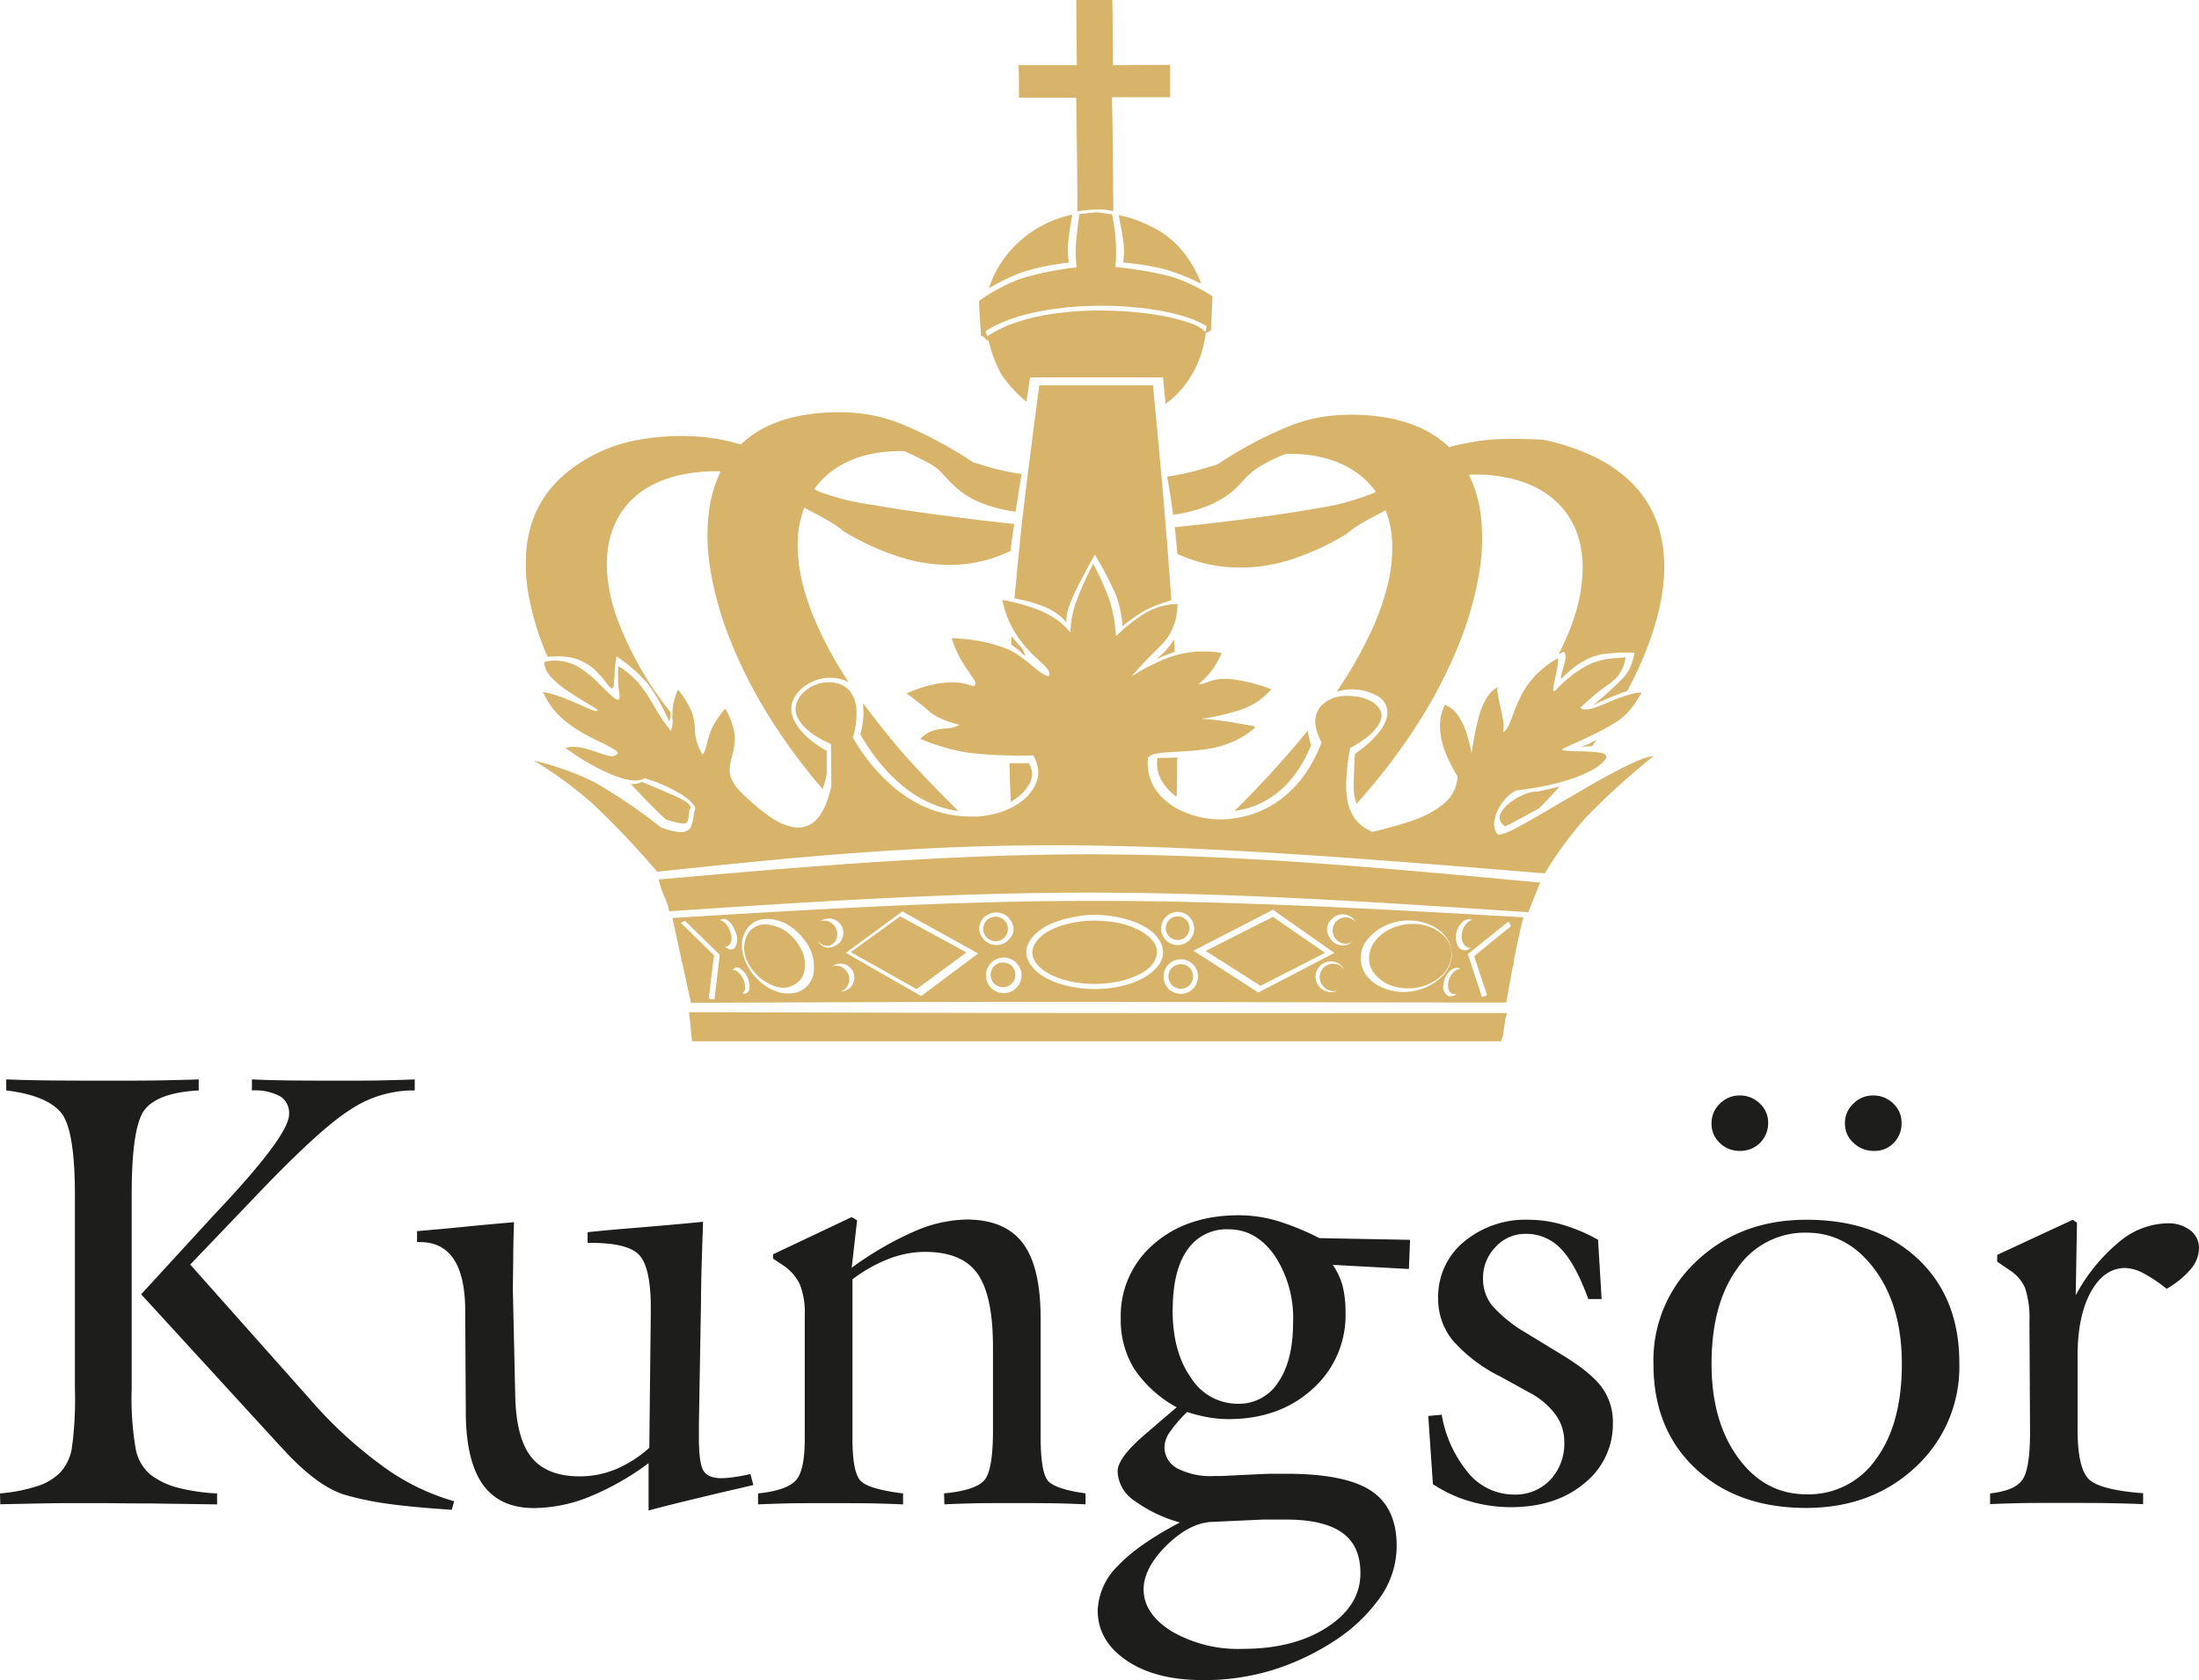<svg id="Lager_1" data-name="Lager 1" xmlns="http://www.w3.org/2000/svg" viewBox="0 0 371.05 283.5"><defs><style>.cls-1{fill:#d7b46a;}.cls-1,.cls-2{fill-rule:evenodd;}.cls-2{fill:#1d1d1b;}</style></defs><title>krona kungsor kurv</title><path class="cls-1" d="M111.14,148.4c24.69-2.17,49.38-4.33,74.17-4.24s49.68,2.43,74.58,4.77c-.68,1.65-1.35,3.31-2,5-24.59-1.64-49.18-3.28-73.35-3.31s-47.9,1.56-71.64,3.15a5.65,5.65,0,0,0-.3-1.23c-.19-.54-.49-1.26-.71-1.8a9.3,9.3,0,0,1-.72-2.3Z"/><path class="cls-1" d="M116.29,170.79c21.5.06,43,.13,66,.15s47.54,0,72.07,0c-.46.72-.49,2.41-.76,3.77a5.44,5.44,0,0,1-.35,1q-68.24,0-136.47,0l-.51-4.94Z"/><path class="cls-1" d="M255.4,162.44l0,.42-.13.15c-.36,2-.73,4-1.1,6.15-28.23,0-56.46-.11-79.39-.1s-40.55.08-58.18.15l-1.49-6.78c-.26-.23-.11-.46-.16-.7l-1.5-6.83c23.43-1.43,46.86-2.87,70.79-2.89s48.37,1.37,72.8,2.77c-.61,2.44-1.16,5-1.66,7.66ZM128.8,155.1a4.37,4.37,0,0,0-1.42.44,4.28,4.28,0,0,0-1.11.87c-1.56,2-1.34,4.24-.09,6.66a9.4,9.4,0,0,0,1.33,1.85c2,2.12,4.48,3.19,7,2.51a3.93,3.93,0,0,0,1.27-.66,4.18,4.18,0,0,0,1.49-2.49,7.3,7.3,0,0,0-1.49-5.61c-2-2.63-4.41-3.81-7-3.57Zm106.29.59a9.34,9.34,0,0,0-2.28,1c-3,2-3.66,4.25-2.95,6.57a5.14,5.14,0,0,0,.9,1.58,6.45,6.45,0,0,0,1.54,1.32,9.09,9.09,0,0,0,7.16.85,9.42,9.42,0,0,0,2.29-1c3-1.95,3.66-4.25,2.95-6.57a5.19,5.19,0,0,0-.9-1.57,6.14,6.14,0,0,0-1.55-1.33,9.09,9.09,0,0,0-7.16-.85Zm-52.92-1.09a18.76,18.76,0,0,0-3.11.65,13.72,13.72,0,0,0-2.48,1,9.15,9.15,0,0,0-1.76,1.23c-2.19,2.13-2.21,4.22,0,6.36a9.38,9.38,0,0,0,1.75,1.23,13.72,13.72,0,0,0,2.48,1,20,20,0,0,0,6.52.8,19.44,19.44,0,0,0,3.32-.41,16.31,16.31,0,0,0,2.83-.86,11.27,11.27,0,0,0,2.12-1.15c2.82-2.09,3-4.24,1.42-6.35a7.56,7.56,0,0,0-1.39-1.26,10.73,10.73,0,0,0-2.12-1.15,19.31,19.31,0,0,0-9.56-1.15Zm-26.75,13.48,9.63-7.19-12.8-7.1-9.52,7,12.69,7.27Zm56.89-.6,12.84-6.68-10.36-7.29-13.4,6.91,10.92,7.06Zm-92.69.84.17.29h.77l.89-7.51-5.87-5.72-.71.33,5.6,5.47-.85,7.13Zm18.76-12.83a2,2,0,0,1,2.39.73,2.2,2.2,0,0,1,.16,2.62c-.81,1-1.77,1-2.84.12a2.37,2.37,0,0,1-.45-.59c1,1.7,2.38,2,3.89.84a2.44,2.44,0,0,0-3.15-3.72Zm-16.91-.18c.64,0,1.36.89,1.6,1.51.28.8.72,1.7-.09,2.72a.73.73,0,0,1-.74.07c.56.55,1.19.92,1.8.24.6-1.12.42-2.43-.68-4-.6-.69-1.23-1.1-1.89-.54Zm2.22,8.4c.77-.19,1.92,1.35,2,2.56,0,.44.17.83-.38,1.32.46.3,1.13-.23,1.13-.69a3.66,3.66,0,0,0-1.46-3.4c-.44-.31-1-.43-1.33.21Zm16.83-.68a2,2,0,0,1,2,.52,2.23,2.23,0,0,1-.06,3.44,1.79,1.79,0,0,1-.63.32,2.35,2.35,0,1,0-1.36-4.28Zm26.7-8.93a3.19,3.19,0,0,0-.93.49,2.58,2.58,0,0,0-.54,3.62,2.86,2.86,0,0,0,3.77.89c1.72-1.12,2-2.65.65-4.29a3,3,0,0,0-2.95-.71Zm1.24,7.62a3,3,0,1,0,3.19.91,3,3,0,0,0-3.19-.91Zm29.39-7.7a2.75,2.75,0,0,0-.94.53,2.79,2.79,0,1,0,3.92.32,2.75,2.75,0,0,0-3-.85Zm.51,8a2.76,2.76,0,0,0-1,.55,2.91,2.91,0,1,0,4.09.33,2.87,2.87,0,0,0-3.1-.88Zm30-3.19a2.22,2.22,0,1,1,.43-3.23,2.55,2.55,0,0,0-3.45-1c-1.61,1.07-1.94,2.56-.55,4.19a2.52,2.52,0,0,0,3.57,0Zm-2.58,8.27a2.25,2.25,0,0,1-2.36-.53,2.27,2.27,0,0,1,2.87-3.51,2.28,2.28,0,0,1,.6.6,2.59,2.59,0,1,0-1.11,3.44Zm25.13.83-2.17-6.6,6.23-5.06-.41-.8L247.67,161l2.38,7.21.75-.21.08-.11Zm-2.79-8c-.63.19-1.46-.81-1.45-1.53a3.12,3.12,0,0,1,1.29-3,1.82,1.82,0,0,1,.45-.21,1.61,1.61,0,0,0-1.79.58,3.37,3.37,0,0,0-.54,4,1.32,1.32,0,0,0,2,.22Zm-4.47,5.66c-.12.75-.44,1.47.57,2.38a1.36,1.36,0,0,0,1.56-.27,1.05,1.05,0,0,1-1.37-.83,3,3,0,0,1,.87-2.83,1.56,1.56,0,0,1,1.18-.52c-.76-.56-2,.12-2.54,1.34a3.6,3.6,0,0,0-.27.73Z"/><path class="cls-1" d="M129.26,156a6.53,6.53,0,0,1,4.57,2.24c1.62,1.79,2.47,3.94,1.75,6.14a3.48,3.48,0,0,1-.62,1.06c-1.94,1.88-4.17,1.49-6.67-.39-2.3-2.06-3.48-4.7-2.18-7.38a3.37,3.37,0,0,1,3.15-1.67Z"/><path class="cls-1" d="M237.9,155.91a8.69,8.69,0,0,1,2.29.18,7.66,7.66,0,0,1,2,.74c2.76,1.67,3.08,3.67,2.48,5.65a5.41,5.41,0,0,1-.87,1.54,6.41,6.41,0,0,1-1.48,1.34,8.58,8.58,0,0,1-6.57,1.22,7.06,7.06,0,0,1-2-.73c-2.76-1.68-3.08-3.67-2.48-5.65a5.15,5.15,0,0,1,.86-1.54,6.91,6.91,0,0,1,1.48-1.35,8.63,8.63,0,0,1,4.29-1.4Z"/><path class="cls-1" d="M184.73,155.35a21.37,21.37,0,0,1,3.14.24,16.25,16.25,0,0,1,2.73.68,11.71,11.71,0,0,1,2.09.95c2.8,1.75,3.06,3.59,1.86,5.35a5.6,5.6,0,0,1-1.09,1.09,9.08,9.08,0,0,1-1.75,1,14.35,14.35,0,0,1-2.43.83,19.65,19.65,0,0,1-6.15.47,18.89,18.89,0,0,1-3-.47,14,14,0,0,1-2.43-.84,8.69,8.69,0,0,1-1.74-1c-2.21-1.79-2.27-3.58-.61-5.36a7.3,7.3,0,0,1,1.4-1.07,11.51,11.51,0,0,1,2.1-.95,18.2,18.2,0,0,1,5.84-.92Z"/><polygon class="cls-1" points="143.56 160.66 151.88 154.62 163.07 160.72 154.65 166.9 143.56 160.66 143.56 160.66"/><polygon class="cls-1" points="203.44 160.46 214.79 154.71 223.57 160.78 212.69 166.35 203.44 160.46 203.44 160.46"/><path class="cls-1" d="M168,154.69a2.09,2.09,0,0,1,1.49.61,2.08,2.08,0,1,1-3,0,2.1,2.1,0,0,1,1.47-.61Z"/><path class="cls-1" d="M169.26,162.42a2.08,2.08,0,0,1,1.48.61,2.09,2.09,0,1,1-3,0,2.12,2.12,0,0,1,1.48-.62Z"/><path class="cls-1" d="M198.7,154.63a2,2,0,0,1,1.45.6,2,2,0,1,1-2.88,0,2,2,0,0,1,1.43-.6Z"/><path class="cls-1" d="M199.25,162.7a2.1,2.1,0,0,1,1.49.62,2.08,2.08,0,1,1-3,0,2.11,2.11,0,0,1,1.47-.62Z"/><path class="cls-1" d="M113.16,120.23a3,3,0,0,1-.27,1.5,31,31,0,0,0-3.63-6.43,25.6,25.6,0,0,0-5.22-4.52,19.19,19.19,0,0,0-.34,2.65c0,.45,0,.91-.07,1.25-.09.65.12,1-.36,1.5-.24,0-.62-.52-1-1a18.89,18.89,0,0,0-1.88-2.15c-2.73-2.34-5.18-2.42-8-2.2a48.52,48.52,0,0,1-3-9.4,29.63,29.63,0,0,1-.62-8,20.58,20.58,0,0,1,1.4-6.39A17.52,17.52,0,0,1,93.29,82a22,22,0,0,1,5.1-4.22,26.18,26.18,0,0,1,7.61-3.2,39.6,39.6,0,0,1,9.92-1A34.32,34.32,0,0,1,125,75a17.17,17.17,0,0,1,4.63-3.14A23,23,0,0,1,135.89,70a35.51,35.51,0,0,1,8-.36,26.89,26.89,0,0,1,8.74,2.12A69.27,69.27,0,0,1,164.18,78c1.61.49,3.21,1,4.57,1.31s2.5.51,3.63.69c-.12.68-.3,1.8-.49,3l-.53,3.34a24.26,24.26,0,0,1-6-1.56,14.17,14.17,0,0,1-3.93-2.42,31.08,31.08,0,0,1-2.39-2.42A7.66,7.66,0,0,0,157,78.3a47.07,47.07,0,0,0-4.41-2.16,23.25,23.25,0,0,0-6.44.66A16.58,16.58,0,0,0,141,79.05a13.65,13.65,0,0,0-3.61,3.49,7.14,7.14,0,0,0,1.46.65,41.93,41.93,0,0,0,8.41,2c5.52,1,14.7,2.24,23.89,3.23-.21,1.33-.39,2.43-.49,3.24-.05.38-.09.84-.13,1.3A24,24,0,0,1,162,95.26a26.76,26.76,0,0,1-9.41-1.05,42.07,42.07,0,0,1-10.21-4.55A17.71,17.71,0,0,0,140,88c-1.11-.67-2.71-1.5-4.3-2.33a17.1,17.1,0,0,0-1.08,5.29,25.74,25.74,0,0,0,.58,6.52c1,4.9,3.86,11.42,8,17.64a6.92,6.92,0,0,0-6.3,0,8.28,8.28,0,0,0-1.42.87c-2.83,2.45-2.31,5-.21,7.45a12.84,12.84,0,0,0,1.75,1.62,21.37,21.37,0,0,0,2.48,1.66v3.88a22.87,22.87,0,0,1-.69,2.56,99.16,99.16,0,0,1-9.56-13.11,79,79,0,0,1-6.4-13,55.73,55.73,0,0,1-3.06-11.4,34.2,34.2,0,0,1-.2-9.07,21.83,21.83,0,0,1,2-7l-.16-.05a28.11,28.11,0,0,0-6.19.53,19.25,19.25,0,0,0-5,1.68,14.77,14.77,0,0,0-3.67,2.61,13.23,13.23,0,0,0-2.51,3.43,14.65,14.65,0,0,0-1.41,4.31,19.88,19.88,0,0,0-.14,5.34A29.63,29.63,0,0,0,104,104a57.21,57.21,0,0,0,9.19,16.24Z"/><path class="cls-1" d="M106.31,132.25a3.22,3.22,0,0,0,2-.32c1.78.75,3.56,1.51,4.7,2s1.65.74,2,.94a4.91,4.91,0,0,1,1.19.79c.38.39.42.69.1,1,0,.54-.1,1.07-.15,1.39-.09.68-.26.76-.47.87a1.58,1.58,0,0,1-.82,0,15,15,0,0,1-2.55-.68c-2.1-1.94-4.07-4-6-6.11Z"/><path class="cls-1" d="M211.76,122.79a13.77,13.77,0,0,1-2.27,1.63,16.37,16.37,0,0,1-2.71,1.22,17.17,17.17,0,0,1-3.59.82c-1.54.2-3.54.33-4.69.4s-1.46.08-2,.12a10.26,10.26,0,0,0-1.71.26,2.26,2.26,0,0,0-1.08.59,8.06,8.06,0,0,0,2.48,6.81,11.2,11.2,0,0,0,2.34,1.76,15.56,15.56,0,0,0,10.22,1.6,16.81,16.81,0,0,0,3.6-1,17.18,17.18,0,0,0,3.31-1.81,18,18,0,0,0,2.92-2.56,19.44,19.44,0,0,0,2.48-3.34,24.22,24.22,0,0,0,1.92-4c-.94-1.91-1.69-4.11-.18-6.06,1.85-1.91,4-2,6.45-1.64a7,7,0,0,1,1.44.42,5.64,5.64,0,0,1,1.1.58c2.18,1.72,1.35,3.33-.21,5a12.44,12.44,0,0,1-1.54,1.26,21.71,21.71,0,0,1-2.24,1.39,42.16,42.16,0,0,0-.64,5.57,14.16,14.16,0,0,0,.25,3.5,7.46,7.46,0,0,0,.83,2.23,6,6,0,0,0,1.35,1.63,8.39,8.39,0,0,0,2,1.21c2.29-.55,4.57-1.2,6.21-1.74a19.67,19.67,0,0,0,3.51-1.46,12.81,12.81,0,0,0,2.19-1.48,6.18,6.18,0,0,0,2.43-4.73,26.66,26.66,0,0,1-2-3.89,14.27,14.27,0,0,1-.86-3.24,9.28,9.28,0,0,1,0-2.64,7.5,7.5,0,0,1,.74-2.26,4.84,4.84,0,0,1,2.44,2.15,10.52,10.52,0,0,1,1.13,2.39,24.12,24.12,0,0,1,.92,3.64,56,56,0,0,1,1.13-5.78,13.69,13.69,0,0,1,1.1-3,7.14,7.14,0,0,1,1.08-1.56,3.43,3.43,0,0,1,1.14-.81c-.15.37-.1.36-.07.8.07.65.35,1.91.59,3,.13.59.25,1.16.33,1.61a5.86,5.86,0,0,1,.1,1.73,1.22,1.22,0,0,1-.12.43c.7-.26,1.1-1.33,1.47-2.27a34,34,0,0,1,1.76-4.19,14.57,14.57,0,0,1,3.47-4.21,18.61,18.61,0,0,1,2.5-1.77,1,1,0,0,1,.1.57,6.24,6.24,0,0,1-.1.87c-.08.45-.21,1.12-.3,1.55s-.14.64-.2.94-.13.69-.16.95-.13.38.07.67c.22,0,.6-.52,1.1-1a21.22,21.22,0,0,1,4.4-3.31,12.57,12.57,0,0,1,4.86-1.3c.56,0,1.15-.09,1.74-.11a6.53,6.53,0,0,1-1.54,3.44,14.14,14.14,0,0,1-1.72,1.39c-.54.38-.92.64-1.64,1.23s-1.75,1.5-2.77,2.44a1.3,1.3,0,0,0,.94.28,3.84,3.84,0,0,0,1-.14c1.68-.44,4.58-2,7.26-2.59a5.69,5.69,0,0,1,1.18-.12c-.32.57-.67,1.13-1,1.65a15.7,15.7,0,0,1-1.06,1.39,9,9,0,0,1-1,1,7.67,7.67,0,0,1-1.14.87c-.47.31-1.08.67-2,1.18s-2.27,1.16-3.47,1.73-2.27,1-2.83,1.29l-.67.3-.18.13c-.07.09-.05.14.12.2a16.18,16.18,0,0,0,2.58.17c.67,0,1.22,0,1.78.06s1.1.07,1.5.13a2.63,2.63,0,0,1,1.24.37c.51.61-.22,1.13-1,1.81a10.43,10.43,0,0,1-1.07.71c-.44.24-1,.51-1.56.77s-1.3.54-2.09.8a39.41,39.41,0,0,1-5.62,1.42c-1,.18-2.14.33-2.7.41l-.72.1c-1.14.07-3.5,2.63-3.87,4.77a3,3,0,0,0,.37,2.55c.27.28.3.16.56.15a5,5,0,0,0,.77-.22,16.4,16.4,0,0,0,1.72-.79c.87-.45,2.11-1.14,3.87-2.16l5.92-3.45c1.87-1.09,3.32-1.93,4.77-2.74s2.88-1.57,4-2.11,1.81-.86,2.41-1.1a7.74,7.74,0,0,1,2.37-.66,128.45,128.45,0,0,0-11.18,10.11,63.84,63.84,0,0,0-7.17,9.68c-28.51-2.35-57-4.7-82-4.75s-46.36,2.21-67.76,4.46A153,153,0,0,0,100,135.6a69.79,69.79,0,0,0-9.91-7.25A46.11,46.11,0,0,1,100.32,132a90.59,90.59,0,0,1,11.25,7.65c.61.22,1.22.4,1.73.53a7.42,7.42,0,0,0,1.24.2,2.08,2.08,0,0,0,1.76-.46,1.64,1.64,0,0,0,.31-.44,9.13,9.13,0,0,0,.49-2.43c.54-.76-.1-1.4-1-2.17a13.28,13.28,0,0,0-1.16-.84,25.41,25.41,0,0,0-6.18-2.72,2.25,2.25,0,0,1-1,.35,5.29,5.29,0,0,1-1.68-.08,14.21,14.21,0,0,1-2.66-.81,36.12,36.12,0,0,1-8-4.59,5.56,5.56,0,0,1,2-.13,8.18,8.18,0,0,1,1.51.29c.68.19,1.59.49,2.11.67l.88.29c.55.13,1.41.61,2.16,0,.23-.29.09-.44-.18-.69a23.72,23.72,0,0,0-2.82-1.51,37.52,37.52,0,0,1-3.71-2c-.64-.41-1.22-.84-1.74-1.25a13,13,0,0,1-4-5.08,16.47,16.47,0,0,1,3.1.85c.46.17,1,.37,1.6.63l1.88.82,1,.44a7.24,7.24,0,0,0,1.17.43c.17,0,.26.09.48-.06-.17-.28-.16-.2-.47-.43s-1.25-.76-1.91-1.16c-1.22-.73-2.42-1.5-3.31-2.14a14.52,14.52,0,0,1-1.89-1.6c-1.05-1.08-1.51-2-1.4-2.9A8,8,0,0,1,98.3,113a15.53,15.53,0,0,1,2.62,2.21c.46.44.81.8,1.2,1.18s.82.79,1.12,1.06c.63.52.79.75,1.27.53a4.33,4.33,0,0,0-.08-1.46,18.85,18.85,0,0,1-.08-4.1,14.11,14.11,0,0,1,3.32,2.75,22.44,22.44,0,0,1,2.3,3.29c.55.92.86,1.5,1.35,2.27s1.17,1.71,1.88,2.63a4.3,4.3,0,0,0,.26-2.09,10.58,10.58,0,0,1,.23-2.83,11,11,0,0,1,.72-2.09,18,18,0,0,1,1.9,2.89,8,8,0,0,1,.93,3.88,8.66,8.66,0,0,0,1.3,4.19,1,1,0,0,0,.36-.55c.13-.33.27-.87.36-1.21s.13-.48.24-.88a10.55,10.55,0,0,1,1.52-3.33c.39-.57.85-1.19,1.34-1.77a11.47,11.47,0,0,1,1.56,4.18,7.36,7.36,0,0,1,0,1.94,19,19,0,0,1-.45,2.12,7.4,7.4,0,0,0-.33,2.53,3.57,3.57,0,0,0,.36,1.25,6,6,0,0,0,1,1.51,28.63,28.63,0,0,0,2.39,2.32,32.6,32.6,0,0,0,2.87,2.29A12.38,12.38,0,0,0,132,139c1.95.81,3.8,1.05,5.56-.49a6.5,6.5,0,0,0,1-1.26,10.76,10.76,0,0,0,.95-1.95,19,19,0,0,0,.77-2.74l-.06-7a21.21,21.21,0,0,1-2.48-1.3,11.22,11.22,0,0,1-1.74-1.32c-2-1.92-2.29-3.72-.9-5.59a6.11,6.11,0,0,1,6.65-1.9,3.81,3.81,0,0,1,1.89,1.5,4.69,4.69,0,0,1,.58,1.21,6.51,6.51,0,0,1,.3,1.6,14,14,0,0,1-.61,4.69,35,35,0,0,0,2.94,4.33c5.75,7,11.68,9.17,17.92,9a15.9,15.9,0,0,0,3.39-.54,13.14,13.14,0,0,0,2.85-1.14,9.87,9.87,0,0,0,2.13-1.53c2.27-2.31,2.61-4.52,1.23-7.11a77.58,77.58,0,0,1-11-.44,35.3,35.3,0,0,1-8.07-2.35,5.43,5.43,0,0,1,2.21-1.41,11.61,11.61,0,0,1,2.35-.37,4.19,4.19,0,0,0,2.05-.6,15.86,15.86,0,0,1-3.05-1,8.81,8.81,0,0,1-1.93-1.14c-.45-.35-.7-.63-1.33-1.14s-1.61-1.25-2.62-2a22.11,22.11,0,0,1,4.3-1.47,15.37,15.37,0,0,1,3.82-.39,8.3,8.3,0,0,1,2.93.6c.17,0,.51,0,.55-.36a.6.6,0,0,0,0-.23,2.18,2.18,0,0,0-.3-.58c-.21-.33-.58-.86-.82-1.22-.52-.75-.81-1.2-1.27-2a15.94,15.94,0,0,1-1.59-3.68,36.55,36.55,0,0,1,4.27.42,24.31,24.31,0,0,1,3.45.83,13.75,13.75,0,0,1,2.8,1.17,19.75,19.75,0,0,1,2.24,1.58c.56.45.87.72,1.29,1.06.74.59,1.68,1.35,2.36,1.34.32-1.06-.94-1.85-2.14-3.08a21,21,0,0,1-3-3.35,16.81,16.81,0,0,1-2.74-6.41,32.71,32.71,0,0,1,5.37,1.4,15.85,15.85,0,0,1,3.67,1.83,11,11,0,0,1,2.44,2.26,17.51,17.51,0,0,1,.85-4.85,58.5,58.5,0,0,1,3-6.74,45.66,45.66,0,0,1,2.85,6.41,27.13,27.13,0,0,1,1,5.8,27,27,0,0,1,4-3.29,11.47,11.47,0,0,1,6.37-2.16,11.93,11.93,0,0,1-.33,2.69,9.17,9.17,0,0,1-2.58,4.43c-.64.67-1.36,1.35-2.19,2.2s-1.74,1.87-2.64,2.91a33.9,33.9,0,0,1,5.8-3,17.29,17.29,0,0,1,9.39-.94,12.76,12.76,0,0,1-2.72,4.16c-.34.37-.69.63-1.15,1.16.38-.08.84-.19,1.1-.27s.38-.13.72-.25a7.51,7.51,0,0,1,1.53-.38,9.22,9.22,0,0,1,2.17,0,27.85,27.85,0,0,1,6.73,1.69c-2.73,3.2-5.89,3.71-8.74,4.45l-1.55.31-1,.17c-.24,0-.3,0-.34.1l.41,0a31.56,31.56,0,0,1,3.39.37c1.36.2,3.06.51,4,.67l1,.19Z"/><path class="cls-1" d="M145.55,118.57c2.23,2.92,4.46,5.84,7.15,8.89s5.83,6.22,9,9.39c-4.25-.61-8.5-2.63-12.79-7.58a35.63,35.63,0,0,1-3.76-5.38,12.5,12.5,0,0,0,.43-5.32Z"/><path class="cls-1" d="M228.91,135.65a8.49,8.49,0,0,1-.49-2.74c0-1.4.07-3.53.19-5.67a26.7,26.7,0,0,0,2.41-1.91c2-1.86,3.23-3.7,3.07-5.44a3.29,3.29,0,0,0-1.77-2.52,9,9,0,0,0-6.77-.67,71.15,71.15,0,0,0,5.67-9.86,41.78,41.78,0,0,0,3-8.47,25.56,25.56,0,0,0,.68-6.78,17.33,17.33,0,0,0-1.08-5.48c-1.59.83-3.18,1.65-4.29,2.32a18.54,18.54,0,0,0-2.36,1.69,43,43,0,0,1-7.85,3.78,27.9,27.9,0,0,1-14.1,1.57,26.1,26.1,0,0,1-6.54-2c-.09-.84-.17-1.68-.22-2.19s-.05-.7-.09-1-.08-.83-.14-1.32c9.25-.93,18.5-2.19,24.12-3.21A40.72,40.72,0,0,0,231,83.49a7.17,7.17,0,0,0,1.17-.49,13.69,13.69,0,0,0-3.62-3.49,16.81,16.81,0,0,0-5.15-2.25,23.25,23.25,0,0,0-6.44-.66,24.86,24.86,0,0,0-4.59,2.25A12,12,0,0,0,209.85,81a18,18,0,0,1-2,2A16.13,16.13,0,0,1,204,85.27a24.19,24.19,0,0,1-6.06,1.59c-.25-2-.58-4.18-1-6.43,1.16-.18,2.33-.37,3.75-.72s3.09-.85,4.77-1.37a67.86,67.86,0,0,1,11.46-6.18,26.84,26.84,0,0,1,8.72-2.1,35.34,35.34,0,0,1,8,.36,23.26,23.26,0,0,1,6.25,1.88,17.75,17.75,0,0,1,4.62,3.14,45.86,45.86,0,0,1,7.28-1.29,77.49,77.49,0,0,1,8.72.07,38.19,38.19,0,0,1,8,2.62,24,24,0,0,1,5.87,3.75,18.28,18.28,0,0,1,3.83,4.62,18.47,18.47,0,0,1,2.13,5.63,24.52,24.52,0,0,1,.39,7c-.36,5.24-2.58,12.16-6.17,18.76a49.86,49.86,0,0,0-5.76,2.41,61.73,61.73,0,0,0,4.65-4.19,6.71,6.71,0,0,0,1.67-2.32,10.88,10.88,0,0,0,.68-2.38c-.78,0-1.56,0-2.29,0s-1.44.09-2,.15a9.63,9.63,0,0,0-4.24,1.24,13.65,13.65,0,0,0-2.07,1.42c-.35.3-.73.63-1,.87-.47.42-.59.69-.81.67-.06-.22,0-.18.05-.54.12-.52.36-1.3.47-1.74s.5-1.49,0-2.23l-.9.39a42.3,42.3,0,0,0,2.88-7A27.65,27.65,0,0,0,267,97.16a19.13,19.13,0,0,0-.31-5.07A14.34,14.34,0,0,0,265.21,88a13.11,13.11,0,0,0-2.54-3.29A15,15,0,0,0,259,82.18a19.44,19.44,0,0,0-4.9-1.61,24,24,0,0,0-6.24-.45,21.53,21.53,0,0,1,2.05,7.24,34.91,34.91,0,0,1-.34,9.48,57.81,57.81,0,0,1-3.42,11.91,83,83,0,0,1-7,13.49,101.53,101.53,0,0,1-10.28,13.41Z"/><path class="cls-1" d="M220.68,123.27a11.06,11.06,0,0,0,.55,2.42,21.1,21.1,0,0,1-3.29,5.7,15.46,15.46,0,0,1-4.45,3.75,14.4,14.4,0,0,1-5.18,1.68,169.7,169.7,0,0,0,12.37-13.55Z"/><path class="cls-1" d="M259.74,136.36c-1.68.93-3.37,1.86-4.33,2.37a10.28,10.28,0,0,1-1.46.69c-1.51-1.13-.92-2.19.09-3.32a9.87,9.87,0,0,1,3.54-2.2,4.42,4.42,0,0,1,1.88-.32c1.26-.27,2.49-.56,3.71-.88-1.11,1.25-2.25,2.48-3.43,3.66Z"/><path class="cls-1" d="M269.39,124.85l-.77,1.08a5.73,5.73,0,0,0-2,.25c.93-.42,1.86-.86,2.77-1.33Z"/><path class="cls-1" d="M170.55,135.29c-.09-2.15-.17-4.32-.22-6.51,1.09,0,2.19,0,3.28,0,1.06,1.8.59,3.63-1.69,5.6a10.6,10.6,0,0,1-1.37.93Z"/><path class="cls-1" d="M170.61,108.7l.09-1.38a21.65,21.65,0,0,0,1.38,1.68,2.78,2.78,0,0,1,.9,1.75,14.75,14.75,0,0,0-2.37-2Z"/><path class="cls-1" d="M171.18,101c.51-5.41,1-10.82,1.73-16.81s1.58-12.58,2.46-19.17l19.18,0c.64,6.68,1.27,13.36,1.79,19.4s.92,11.46,1.32,16.87a24.61,24.61,0,0,0-4.33,1.65,26.88,26.88,0,0,0-3.93,2.73,18,18,0,0,0-1.07-5.18,57.13,57.13,0,0,0-3.59-6.89c-1.3,2.27-2.52,4.59-3.29,6.21a17.88,17.88,0,0,0-1.29,3.29,6.44,6.44,0,0,0-.22,1.95,8.17,8.17,0,0,0-1.62-1.52,11,11,0,0,0-2.66-1.36,29.74,29.74,0,0,0-4.48-1.22Z"/><path class="cls-1" d="M198.21,110a26.68,26.68,0,0,0-3.11,1.26,13.47,13.47,0,0,0,3-3.36l.12,2.1Z"/><path class="cls-1" d="M198.63,127.8c0,2.29,0,4.52-.09,6.67-2.74-2.06-3.58-4.34-3.23-6.58,1.11,0,2.22,0,3.32-.09Z"/><path class="cls-1" d="M181.55,0c1.76,0,3.52,0,4.55,0s1.31,0,1.59,0c.08,4,.06,7.27.11,11l9.65-.06c0,1.13,0,2.25,0,2.95s0,1,0,1.32,0,.77,0,1.2l-4.26,0h-5.55c0,.51,0,1,.07,4.22s.09,9.1.15,15a11.82,11.82,0,0,0-2.51-.3,29.44,29.44,0,0,0-3.56.33c0-5.7-.09-11.4-.13-14.6s-.05-3.89-.07-4.58H179l-3.86,0-3.21,0c0-.33,0-.67,0-1.59s0-2.4-.06-3.9h7.54l2.29,0q-.06-5.5-.1-11Z"/><path class="cls-1" d="M191.39,37a25.64,25.64,0,0,1,4.5,2.13,15.55,15.55,0,0,1,4.05,3.75,19.5,19.5,0,0,1,2.75,5,36.94,36.94,0,0,0-6.1-2.43,48.07,48.07,0,0,0-7.07-1.16,13,13,0,0,0,.08-3c-.13-1.35-.49-3.2-.84-5l.93.22a9.73,9.73,0,0,1,1.7.53Z"/><path class="cls-1" d="M180.93,36.21c-.3,1.76-.6,3.52-.7,4.87a16,16,0,0,0,.12,3.22,46.28,46.28,0,0,0-7.41,1.47,32.13,32.13,0,0,0-6.05,2.87,16.89,16.89,0,0,1,2.9-5.51,19.22,19.22,0,0,1,11.14-6.92Z"/><path class="cls-1" d="M203.47,56.13a20.51,20.51,0,0,1-.85,3.77,17.14,17.14,0,0,1-1.45,3.22,16.74,16.74,0,0,1-2,2.77,16.23,16.23,0,0,1-2.5,2.27l-.43-4.48H173.81l-.61,4.11A21.91,21.91,0,0,1,169,63.23a22,22,0,0,1-2.19-5.82l-.05.07c-.23,0-.37-.22-.7-.55-.15-.17-.39-.37-.55-.17,0-1-.1-2-.14-2.68-.1-1.42-.15-2.12-.18-3.31A31.74,31.74,0,0,1,172.28,47a53.59,53.59,0,0,1,9.39-1.88,22.08,22.08,0,0,1-.13-3.61c.07-1.5.33-3.45.58-5.4l2.86-.3,2.65.36a29.51,29.51,0,0,1,.58,8.89,61.42,61.42,0,0,1,9.52,1.64A29.58,29.58,0,0,1,204.6,50l-.26,5.68a1.28,1.28,0,0,1-.87.44Zm-.07-.1a8.56,8.56,0,0,0,.18-.94c0-.06-.06-.11-.33-.26a12.65,12.65,0,0,0-1.37-.67,17.3,17.3,0,0,0-2-.74c-.78-.25-1.68-.49-2.66-.7s-2.05-.41-3.21-.57a59.89,59.89,0,0,0-11.62-.46c-1.3.08-2.57.19-3.76.34s-2.32.33-3.37.54-2,.45-2.93.7-1.72.54-2.47.83a19.69,19.69,0,0,0-1.95.86,12.76,12.76,0,0,0-1.26.69c-.51.37-.27.34-.27.55a4.42,4.42,0,0,0,.32.61l0-.15a20.88,20.88,0,0,1,4.84-2.28,36,36,0,0,1,6.77-1.52,56.63,56.63,0,0,1,8.63-.45,60.64,60.64,0,0,1,8.5.77A31,31,0,0,1,201,54.59,6.15,6.15,0,0,1,203.4,56Z"/><path class="cls-2" d="M23.82,218.4l12.5-13.63c.55-.58,1.34-1.4,2.36-2.52q10.11-11,10.1-14.23A3.32,3.32,0,0,0,47.29,185a9,9,0,0,0-4.78-1v-1.86c1.63.07,3.38.13,5.25.16s4.68.05,8.45.05,6.58,0,8.47-.05,3.65-.09,5.3-.16V184h-.6A19.17,19.17,0,0,0,59,187.32q-5.25,3.31-16.69,15.39L32.1,213.38,52.3,236.1a72.58,72.58,0,0,0,12.33,11.34,38,38,0,0,0,12,5.88l-.4,1.44c-4.27-.28-7.82-.6-10.68-1a52,52,0,0,1-7.2-1.48q-4.78-1.36-10.75-7.94l-.57-.6L23.82,218.4ZM.05,253.85,0,252a28.12,28.12,0,0,0,6.33-1.24,9.71,9.71,0,0,0,3.77-2.23,8,8,0,0,0,2-4,60.48,60.48,0,0,0,.54-10.2V201.7c0-7.46-.78-12.12-2.38-14S5.61,184.54,1.05,184v-1.86c1.9.07,4,.13,6.15.16s5.54.05,10,.05,7.84,0,10.07-.05,4.32-.09,6.26-.16V184c-4.46.24-7.44,1.27-9,3.1s-2.31,6.67-2.31,14.49v32.75a50.25,50.25,0,0,0,.7,10.27,7.48,7.48,0,0,0,2.47,4.22A13,13,0,0,0,29.87,251a32.66,32.66,0,0,0,6.76,1v1.85l-11.34-.16q-3.88,0-7.15-.05c-2.18,0-4.51,0-7,0s-6.19.09-11.11.19ZM78.6,238.57l-.1-16.92v-.81q-.15-11.24-7.63-11.25h-.5v-1.85c2.78-.24,5.53-.48,8.27-.76s5.42-.51,8.09-.75c-.07,2-.12,4-.13,5.9s-.06,3.79-.06,5.69l.4,17.73q.15,7.15,2.74,10.36t8.16,3.21a15.89,15.89,0,0,0,6.06-1.2,20.05,20.05,0,0,0,5.66-3.62l.25-22.65V220.6c0-4.56-.68-7.51-2-8.88s-4.08-2-8.16-2h-.5v-1.8c1.2-.13,3-.31,5.32-.51,6.5-.53,11.21-.94,14.16-1.25q-.15,4.43-.26,8c-.06,2.4-.08,4.11-.08,5.14l-.36,21v2.36c0,2.83.26,4.68.77,5.51s1.54,1.26,3,1.26a15.34,15.34,0,0,0,2.11-.18c.83-.11,1.77-.28,2.81-.52l.5,1.85c-1.27.31-3.15.74-5.62,1.31-5.52,1.32-9.54,2.29-12.06,3v-8a45.64,45.64,0,0,1-10.15,5.74,25.33,25.33,0,0,1-9.19,1.84q-5.73,0-8.57-3.89t-2.94-12Zm51.84-26.27v-.65l13.27-6.28.91.55-.91,8a56.19,56.19,0,0,1,10.58-6.14,23,23,0,0,1,8.77-2c4.35,0,7.52,1.34,9.53,4s3,6.9,3,12.71v19.86c0,4.2.44,6.75,1.35,7.64s3,1.55,6.23,2v1.85c-1.34-.07-2.83-.12-4.48-.16s-4.11-.05-7.42-.05-5.77,0-7.39.05-3.16.09-4.53.16l-.05-1.85c3.48-.33,5.72-1.05,6.74-2.16s1.51-3.91,1.51-8.42V227.29c0-5.88-.9-10-2.66-12.44s-4.72-3.61-8.85-3.61a16.94,16.94,0,0,0-6,1.15,25.22,25.22,0,0,0-6.2,3.48v26.9c0,3.84.48,6.23,1.42,7.15s3.33,1.61,7.12,2.08v1.85c-1.45-.07-3-.12-4.7-.16s-4.26-.05-7.67-.05-5.86,0-7.53.05-3.2.09-4.57.16V252c3.22-.33,5.33-1.07,6.36-2.18s1.52-3.46,1.52-7v-21a12.57,12.57,0,0,0-.85-5.14,8.08,8.08,0,0,0-2.82-3.19l-1.66-1.1Zm74,44.5q-3.78.21-7.63,4c-2.55,2.54-3.84,5-3.84,7.38,0,2.77,1.6,5.14,4.77,7.11a22.35,22.35,0,0,0,11.91,2.94q8.66,0,14.27-3.64c3.76-2.44,5.63-5.47,5.63-9.12,0-3.09-1-5.37-3.07-6.84s-5.2-2.22-9.49-2.22h-3.92l-8.63.4Zm-6.58-35.75c0,4.66,1,8.45,3.08,11.4a9.3,9.3,0,0,0,7.91,4.42,7.84,7.84,0,0,0,6.86-3.67c1.66-2.43,2.48-5.81,2.48-10.1a19.09,19.09,0,0,0-3.12-11.25q-3.1-4.41-7.76-4.42a8,8,0,0,0-7,3.52c-1.63,2.34-2.43,5.71-2.43,10.1Zm.7,16.42a20.33,20.33,0,0,1-7.17-6.48,15.7,15.7,0,0,1-2.28-8.54,15.91,15.91,0,0,1,5.56-12.52q5.55-4.86,14.38-4.87a23.67,23.67,0,0,1,6.18.86,43,43,0,0,1,7.39,3l15.31.29-.2,4.92-12.85-.7a11.58,11.58,0,0,1,1.67,3.56,18.43,18.43,0,0,1,.49,4.48,16.66,16.66,0,0,1-5.57,12.91q-5.58,5.07-14.16,5.08a19.82,19.82,0,0,1-3.47-.31,25,25,0,0,1-3.53-.89,22.42,22.42,0,0,0-2.92,3.39,4.6,4.6,0,0,0-.9,2.44,4.06,4.06,0,0,0,2.16,3.68,12.2,12.2,0,0,0,6.19,1.29h1.25l6.43-.31,1.73-.07c.62,0,1.53,0,2.74,0q10,0,14.34,2.86t4.34,9.35a15.1,15.1,0,0,1-2.51,8.25,27.94,27.94,0,0,1-7.54,7.44,41.79,41.79,0,0,1-10.85,5.21A39.4,39.4,0,0,1,203,283.5q-8,0-12.86-3.28t-4.92-8.38a11.05,11.05,0,0,1,3.34-7.55q3.34-3.6,10.53-7.39a24,24,0,0,1-7.87-3.81,6.17,6.17,0,0,1-2.64-4.81q0-2.43,5.28-6.79l.05-.06,4.68-4Zm43.23,13.05L241,238.93l2.27-.21a20.78,20.78,0,0,0,4.54,9.88,10,10,0,0,0,7.6,3.59,8.13,8.13,0,0,0,6.17-2.47,8.91,8.91,0,0,0,2.37-6.47,7.78,7.78,0,0,0-1.48-4.56A13,13,0,0,0,258.1,235l-5-2.76a25.66,25.66,0,0,1-8-6.1,11.05,11.05,0,0,1-2.43-7.07,12,12,0,0,1,4.32-9.51,16.22,16.22,0,0,1,11-3.74,20.22,20.22,0,0,1,5.73.86,28.42,28.42,0,0,1,5.93,2.52l.6,10H268q-2.12-5.87-4.58-8.44a8,8,0,0,0-6-2.56,6.74,6.74,0,0,0-5.07,2.22,7.46,7.46,0,0,0-2.11,5.36,7.22,7.22,0,0,0,1.52,4.5,23.58,23.58,0,0,0,5.85,4.7l6,3.66q4.92,3,6.73,5.53a9.86,9.86,0,0,1,1.81,5.93,12.73,12.73,0,0,1-4.85,10.22c-3.22,2.69-7.37,4-12.41,4a24.74,24.74,0,0,1-6.9-1,22.48,22.48,0,0,1-6.17-2.87ZM279,230.08a22.79,22.79,0,0,1,7.35-17.35q7.36-6.91,18.47-6.91,11.76,0,18.79,6.6t7,17.66a23,23,0,0,1-7.35,17.44q-7.37,6.91-18.47,6.93-11.65,0-18.74-6.69T279,230.08ZM304.83,208a13.79,13.79,0,0,0-11.66,6c-2.91,4-4.37,9.34-4.37,16.15,0,6.5,1.51,11.78,4.52,15.88s6.85,6.12,11.51,6.12a13.8,13.8,0,0,0,11.71-5.93c2.92-3.94,4.37-9.31,4.37-16.07,0-6.46-1.5-11.76-4.54-15.89S309.49,208,304.83,208Zm6.48-18.43a4.46,4.46,0,0,1,1.41-3.33,4.55,4.55,0,0,1,3.32-1.39,4.78,4.78,0,0,1,3.42,1.35,4.37,4.37,0,0,1,1.4,3.28,4.66,4.66,0,0,1-1.3,3.36,4.42,4.42,0,0,1-3.33,1.36,4.84,4.84,0,0,1-3.48-1.36,4.33,4.33,0,0,1-1.44-3.27Zm-22.51,0a4.45,4.45,0,0,1,1.4-3.33,4.57,4.57,0,0,1,3.33-1.39,4.74,4.74,0,0,1,3.41,1.35,4.35,4.35,0,0,1,1.41,3.28,4.65,4.65,0,0,1-4.73,4.72,4.71,4.71,0,0,1-3.43-1.34,4.33,4.33,0,0,1-1.39-3.29Zm47,64.3V252c2.68-.31,4.48-1,5.39-2.22s1.35-3.89,1.35-8.16l-.1-18.64a16.28,16.28,0,0,0-.72-5.6,6.68,6.68,0,0,0-2.54-3L337,212.9v-1.15l12.76-5.93.7.5-.21,12.24a30,30,0,0,1,7.33-9,13,13,0,0,1,8.11-3.14,6.07,6.07,0,0,1,3.89,1.18,3.73,3.73,0,0,1,1.47,3,5.53,5.53,0,0,1-1.33,3.48,15.16,15.16,0,0,1-4.14,3.39,23.58,23.58,0,0,0-3.87-2.6,7,7,0,0,0-3.1-.91q-3.58,0-5.82,4.06c-1.49,2.71-2.23,6.31-2.23,10.84v12.33c0,4.51.69,7.34,2,8.5s4.38,1.94,9.06,2.27v1.85c-1.61-.07-3.35-.12-5.23-.16s-4.62-.05-8.23-.05-6.13,0-7.82.05-3.23.09-4.6.16Z"/></svg>